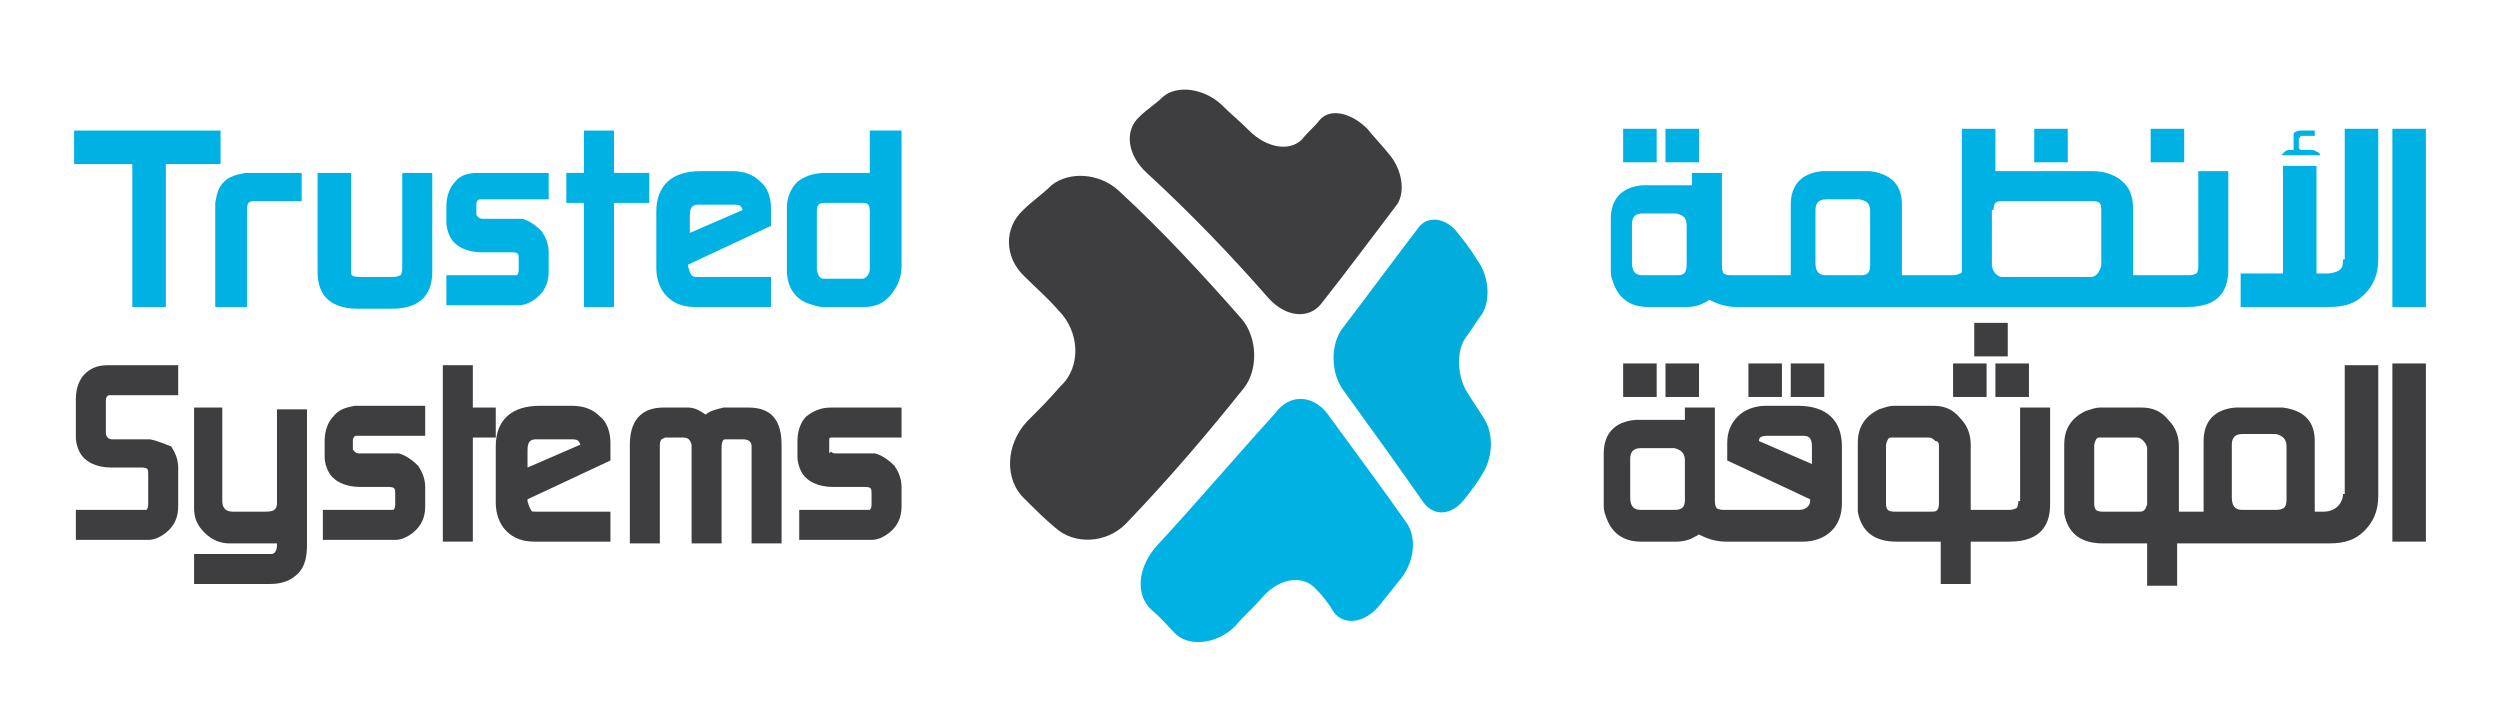 <!-- Generator: Adobe Illustrator 22.0.0, SVG Export Plug-In . SVG Version: 6.00 Build 0)  -->
<svg xmlns="http://www.w3.org/2000/svg" xmlns:xlink="http://www.w3.org/1999/xlink" version="1.1" id="Layer_1" x="0px" y="0px" viewBox="0 0 141.7 39.8" style="enable-background:new 0 0 141.7 39.8;" xml:space="preserve">
<style type="text/css">
	.st0{fill:#3E3D40;}
	.st1{fill:#00B2E3;}
	.st2{opacity:5.000000e-02;fill:#3E3D40;}
</style>
<g id="XMLID_464_">
	<g id="XMLID_471_">
		<path id="XMLID_619_" class="st0" d="M4.8,21.2L4.8,21.2c-0.3,0.3-0.5,0.8-0.5,1.4v2.2c0,0.3,0.1,0.6,0.2,0.8    c0.3,0.6,1,0.9,1.8,0.9H8c0.4,0,0.4,0.1,0.4,0.4v1.6c0,0.2,0,0.3-0.1,0.4l0,0c0,0-0.1,0-0.1,0H4.3v1.7h4.1c0.3,0,0.6-0.1,1-0.4    l0,0c0.5-0.4,0.7-0.9,0.7-1.5v-2.2c0-0.5-0.2-0.9-0.4-1.2C9.4,25.2,9,25,8.5,24.9c-0.1,0-0.2,0-0.4,0H6.4c-0.1,0-0.2,0-0.3-0.1    C6,24.7,6,24.6,6,24.5v-1.8c0-0.2,0.1-0.3,0.2-0.3h3.9v-1.7h-4C5.5,20.7,5.1,20.9,4.8,21.2"/>
		<path id="XMLID_589_" class="st0" d="M15.7,28.5c0,0.3-0.1,0.5-0.6,0.5h-1.9c-0.4,0-0.6-0.2-0.6-0.6v-5.3H11v5.7    c0,0.6,0.2,1,0.6,1.4c0.4,0.4,0.9,0.6,1.4,0.6h2.7v0.1c0,0.4-0.2,0.5-0.3,0.5H11v1.7h4.3c0.7,0,1.2-0.2,1.6-0.6    c0.4-0.4,0.5-1,0.5-1.6v-7.7h-1.7V28.5z"/>
		<path id="XMLID_560_" class="st0" d="M18.9,23.6L18.9,23.6c-0.3,0.3-0.5,0.8-0.5,1.4v0.9c0,0.3,0.1,0.6,0.2,0.8    c0.3,0.6,1,0.9,1.8,0.9h1.6c0.4,0,0.4,0.1,0.4,0.4v0.5c0,0.2,0,0.3-0.1,0.4l0,0c0,0-0.1,0-0.1,0h-3.9v1.7h4.1c0.3,0,0.6-0.1,1-0.4    l0,0c0.5-0.4,0.7-0.9,0.7-1.5v-1.1c0-0.5-0.2-0.9-0.4-1.2c-0.3-0.3-0.7-0.6-1.1-0.7c-0.1,0-0.2,0-0.4,0h-1.8c-0.1,0-0.2,0-0.3-0.1    c-0.1-0.1-0.1-0.1-0.1-0.2V25c0-0.2,0.1-0.3,0.2-0.3h3.9v-1.7h-4C19.6,23.1,19.2,23.2,18.9,23.6"/>
		<polygon id="XMLID_559_" class="st0" points="26.8,20.7 25.1,20.7 25.1,30.7 26.8,30.7 26.8,24.8 28.1,24.8 28.1,23.1 26.8,23.1       "/>
		<path id="XMLID_556_" class="st0" d="M30.1,28.9L30.1,28.9c0,0-0.1-0.1-0.2-0.5l0-0.1l4.7-2.2v-1c0-0.6-0.2-1.2-0.6-1.5    c-0.4-0.4-0.9-0.6-1.6-0.6h-1.8c-1.6,0-2.5,0.8-2.5,2.3v3.2c0,0.6,0.2,1.2,0.6,1.6c0.4,0.4,0.9,0.6,1.6,0.6h4.3V29h-4.2    C30.2,29,30.1,29,30.1,28.9 M29.9,26.5v-1c0-0.5,0.2-0.6,0.5-0.6h2c0.4,0,0.4,0.1,0.5,0.3L29.9,26.5z"/>
		<path id="XMLID_555_" class="st0" d="M42.4,23.1h-1.1c-0.1,0-0.2,0-0.3,0c-0.4,0.1-0.8,0.2-1,0.4c-0.3-0.2-0.6-0.4-1-0.4    c-0.1,0-0.3,0-0.3,0h-1.1c-0.9,0-1.9,0.4-1.9,2.1v5.6h1.7v-5.6c0-0.2,0.1-0.3,0.1-0.3c0,0,0,0,0.2-0.1l0,0l0,0c0,0,0,0,0.1,0h0.9    c0.3,0,0.4,0.1,0.5,0.4c0,0,0,0,0,0.1v5.5h1.7v-5.4c0-0.4,0.1-0.5,0.2-0.5h1c0.4,0,0.5,0.2,0.5,0.4v5.5h1.7v-5.6    C44.3,23.4,43.3,23.1,42.4,23.1"/>
		<path id="XMLID_554_" class="st0" d="M47.2,24.8h3.9v-1.7h-4c-0.6,0-1,0.2-1.4,0.5c-0.3,0.3-0.5,0.8-0.5,1.4v0.9    c0,0.3,0.1,0.6,0.2,0.8c0.3,0.6,1,0.9,1.8,0.9H49c0.4,0,0.4,0.1,0.4,0.4v0.5c0,0.2,0,0.3-0.1,0.4l0,0c0,0-0.1,0-0.1,0h-3.9v1.7    h4.1c0.3,0,0.6-0.1,1-0.4l0,0c0.5-0.4,0.7-0.9,0.7-1.5v-1.1c0-0.5-0.2-0.9-0.4-1.2c-0.3-0.3-0.7-0.6-1.1-0.7c-0.1,0-0.2,0-0.4,0    h-1.8c-0.1,0-0.2,0-0.3-0.1C47,25.7,47,25.7,47,25.6V25C47,24.8,47,24.8,47.2,24.8"/>
		<path id="XMLID_550_" class="st0" d="M101.9,23h-1.8c-0.6,0-1.2,0.2-1.6,0.6c-0.4,0.4-0.6,0.9-0.6,1.5v1l4.7,2.2l0,0.1    c0,0.3-0.3,0.5-0.6,0.5h-3.9l-0.3,0h-0.1c-0.3,0-0.4-0.1-0.4-0.1c0,0-0.1-0.1-0.1-0.4v-5.3h-1.7v0.7c0,0-0.1,0-0.1,0    c-0.1,0-0.2,0-0.3,0h-2.3l0,0c-0.1,0-0.1,0-0.1,0l0,0c-1.2,0.1-1.8,0.8-1.8,1.9v3l0,0c0,0,0,0.3,0.1,0.5l0,0c0.3,1,1,1.5,2,1.5H95    c0.4,0,0.8-0.1,1.1-0.3c0.1,0,0.1-0.1,0.2-0.1c0.4,0.2,0.9,0.4,1.5,0.4l4.4,0c0.6,0,1.2-0.2,1.6-0.6c0.4-0.4,0.6-0.9,0.6-1.6v-3.2    C104.4,23.8,103.5,23,101.9,23 M99.7,25c0-0.2,0.1-0.3,0.5-0.3h2c0.3,0,0.5,0.1,0.5,0.6v1L99.7,25z M95.5,26.1v2.2    c0,0.4-0.1,0.6-0.6,0.6H93c-0.3,0-0.6-0.1-0.6-0.7v-2.2c0-0.4,0.2-0.6,0.6-0.6h1.9C95.3,25.5,95.5,25.7,95.5,26.1"/>
		<path id="XMLID_546_" class="st0" d="M132.8,28c0,0.5-0.4,1-1.1,1h-0.5c0-0.1,0-0.2,0-0.3V25c0-0.8-0.3-1.7-1.8-1.9    c-0.1,0-0.2,0-0.3,0h-2.3l0,0c-0.1,0-0.1,0-0.1,0l0,0c-1.2,0.1-1.8,0.8-1.8,1.9v3.7l0,0c0,0,0,0.1,0,0.3h-1.4v-3.7    c0-0.6-0.2-1.1-0.6-1.5c-0.4-0.5-0.9-0.7-1.5-0.7H119c-0.2,0-0.5,0.1-0.8,0.2c-0.8,0.4-1.2,1-1.2,1.9v3.5c0,0.1,0,0.2,0,0.4    c0.2,1.1,0.9,1.7,2.2,1.7h2.5v2.4h1.7v-2.4h8.6c0.9,0,1.5-0.2,2-0.7c0.5-0.5,0.8-1.1,0.8-2v-7.4h-1.9V28z M129.6,25.3v3    c0,0.4-0.1,0.6-0.6,0.6h-1.9c-0.3,0-0.6-0.1-0.6-0.7v-3c0-0.4,0.2-0.6,0.6-0.6h1.9C129.4,24.7,129.6,24.9,129.6,25.3 M121.3,29    h-2.1c-0.4,0-0.5-0.1-0.5-0.5v-3.2c0,0,0,0,0-0.1c0.1-0.4,0.2-0.4,0.3-0.4l0,0c0,0,0,0,0,0h2.1c0.2,0,0.3,0.1,0.4,0.2    c0.1,0.1,0.2,0.3,0.2,0.4v3.2C121.6,28.9,121.5,29,121.3,29"/>
		<rect id="XMLID_545_" x="135.6" y="20.6" class="st0" width="1.9" height="10.1"/>
		<path id="XMLID_526_" class="st0" d="M114.4,28.4c0,0.3-0.1,0.4-0.1,0.4c0,0-0.2,0.1-0.4,0.1h-2.2v-3.7c0-0.6-0.2-1.1-0.6-1.5    c-0.4-0.5-0.9-0.7-1.5-0.7h-2.3c-0.2,0-0.5,0.1-0.8,0.2c-0.8,0.4-1.2,1-1.2,1.9v3.5c0,0.1,0,0.2,0,0.4c0.2,1.1,0.9,1.7,2.2,1.7    h2.5v2.4h1.7v-2.4h2.2c1.9,0,2.3-1.1,2.3-2.1v-5.5h-1.7V28.4z M109.9,25.3v3.2c0,0.5-0.2,0.5-0.4,0.5h-2.1c-0.4,0-0.5-0.1-0.5-0.5    v-3.2c0,0,0,0,0-0.1c0.1-0.4,0.2-0.4,0.3-0.4l0,0c0,0,0,0,0,0h2.1c0.2,0,0.3,0.1,0.4,0.2C109.9,25,109.9,25.2,109.9,25.3"/>
		<rect id="XMLID_525_" x="113.1" y="20.6" class="st0" width="1.9" height="1.9"/>
		<rect id="XMLID_524_" x="111.9" y="18.3" class="st0" width="1.9" height="1.9"/>
		<rect id="XMLID_523_" x="110.7" y="20.6" class="st0" width="1.9" height="1.9"/>
		<rect id="XMLID_522_" x="101.5" y="20.6" class="st0" width="1.9" height="1.9"/>
		<rect id="XMLID_521_" x="99.1" y="20.6" class="st0" width="1.9" height="1.9"/>
		<rect id="XMLID_520_" x="94.4" y="20.6" class="st0" width="1.9" height="1.9"/>
		<rect id="XMLID_519_" x="92" y="20.6" class="st0" width="1.9" height="1.9"/>
		<polygon id="XMLID_517_" class="st1" points="12.5,7.4 4.2,7.4 4.2,9.3 7.5,9.3 7.5,17.4 9.4,17.4 9.4,9.3 12.5,9.3   "/>
		<path id="XMLID_516_" class="st1" d="M13.9,9.8L13.9,9.8c-0.5,0.1-0.9,0.2-1.2,0.5c-0.3,0.3-0.4,0.6-0.5,1.2c0,0.2,0,0.3,0,0.4    v5.5H14v-5.5c0-0.4,0.1-0.5,0.4-0.5h2.7V9.8h-2.8C14.2,9.8,14.1,9.8,13.9,9.8"/>
		<path id="XMLID_515_" class="st1" d="M22.8,15.2c0,0.3-0.1,0.4-0.1,0.4c0,0-0.2,0.1-0.4,0.1h-1.9c-0.4,0-0.5-0.1-0.5-0.2V9.8H18    v5.6c0,1,0.4,2.1,2.3,2.1h1.9c1.9,0,2.3-1.1,2.3-2.1V9.8h-1.7V15.2z"/>
		<path id="XMLID_514_" class="st1" d="M25.8,10.3L25.8,10.3c-0.3,0.3-0.5,0.8-0.5,1.4v0.9c0,0.3,0.1,0.6,0.2,0.8    c0.3,0.6,1,0.9,1.8,0.9H29c0.4,0,0.4,0.1,0.4,0.4v0.5c0,0.2,0,0.3-0.1,0.4l0,0c0,0-0.1,0-0.1,0h-3.9v1.7h4.1c0.3,0,0.6-0.1,1-0.4    l0,0c0.5-0.4,0.7-0.9,0.7-1.5v-1.1c0-0.5-0.2-0.9-0.4-1.2c-0.3-0.3-0.7-0.6-1.1-0.7c-0.1,0-0.2,0-0.4,0h-1.8c-0.1,0-0.2,0-0.3-0.1    c-0.1-0.1-0.1-0.1-0.1-0.2v-0.5c0-0.2,0.1-0.3,0.2-0.3h3.9V9.8h-4C26.6,9.8,26.1,9.9,25.8,10.3"/>
		<path id="XMLID_511_" class="st1" d="M39.2,15.6L39.2,15.6c0,0-0.1-0.1-0.2-0.5l0-0.1l4.7-2.2v-1c0-0.6-0.2-1.2-0.6-1.5    c-0.4-0.4-0.9-0.6-1.6-0.6h-1.8c-1.6,0-2.5,0.8-2.5,2.3v3.2c0,0.6,0.2,1.2,0.6,1.6c0.4,0.4,0.9,0.6,1.6,0.6h4.3v-1.7h-4.2    C39.4,15.7,39.3,15.7,39.2,15.6 M39.1,13.2v-1c0-0.5,0.2-0.6,0.5-0.6h2c0.4,0,0.4,0.1,0.5,0.3L39.1,13.2z"/>
		<path id="XMLID_485_" class="st1" d="M49.3,7.4v2.4h-2.5c-0.7,0-1.2,0.2-1.6,0.5c-0.4,0.4-0.6,0.9-0.6,1.5v3.5    c0,0.9,0.4,1.6,1.2,1.9c0.3,0.1,0.6,0.2,0.8,0.2H49c0.6,0,1.1-0.2,1.5-0.7c0.4-0.5,0.6-1,0.6-1.6V7.4H49.3z M49.3,12v3.2    c0,0.3-0.1,0.4-0.2,0.5l0,0c-0.1,0.1-0.2,0.1-0.3,0.1h-2.1c-0.1,0-0.3,0-0.4-0.5l0,0l0,0V12c0-0.4,0.1-0.5,0.5-0.5h2.1    C49.1,11.5,49.3,11.5,49.3,12"/>
		<polygon id="XMLID_484_" class="st1" points="34.8,7.4 33.1,7.4 33.1,9.8 32.1,9.8 32.1,11.5 33.1,11.5 33.1,17.4 34.8,17.4     34.8,11.5 36.8,11.5 36.8,9.8 34.8,9.8   "/>
		<path id="XMLID_483_" class="st1" d="M132.8,14.7c0,0.2,0,0.5-0.2,0.6c-0.1,0.1-0.4,0.2-0.7,0.2h-0.6V9.4h-1.9v6.1H127v1.9h5    c0.9,0,1.5-0.2,2-0.7c0.5-0.5,0.8-1.1,0.8-2V7.3h-1.9V14.7z"/>
		<rect id="XMLID_482_" x="135.6" y="7.3" class="st1" width="1.9" height="10.1"/>
		<path id="XMLID_477_" class="st1" d="M124.6,15.1c0,0.3-0.1,0.4-0.1,0.4c0,0-0.2,0.1-0.4,0.1h-3.2c0-0.1,0-0.2,0-0.3v-3.5    c0-0.7-0.2-1.2-0.7-1.6c-0.4-0.3-0.9-0.5-1.6-0.5h-5c-0.2,0-0.4,0-0.5,0V7.3h-1.9v8c0,0.1,0,0.2-0.1,0.2c0,0-0.2,0.1-0.4,0.1    l-2.9,0c0-0.1,0-0.2,0-0.3v-3.7c0-0.8-0.3-1.7-1.8-1.9c-0.1,0-0.2,0-0.3,0h-2.3l0,0c-0.1,0-0.1,0-0.1,0l0,0    c-1.2,0.1-1.8,0.8-1.8,1.9v3.7l0,0c0,0,0,0.1,0,0.3h-3.4c-0.3,0-0.4-0.1-0.4-0.1c0,0-0.1-0.1-0.1-0.4V9.8h-1.7v0.7    c0,0-0.1,0-0.1,0c-0.1,0-0.2,0-0.3,0h-2.3l0,0c-0.1,0-0.1,0-0.1,0l0,0c-1.2,0.1-1.8,0.8-1.8,1.9v3l0,0c0,0,0,0.3,0.1,0.5l0,0    c0.3,1,1,1.5,2,1.5h2.2c0.4,0,0.8-0.1,1.1-0.3c0.1,0,0.1-0.1,0.2-0.1c0.4,0.2,0.9,0.4,1.5,0.4H124c1.9,0,2.3-1.1,2.3-2.1V9.7h-1.7    V15.1z M113,11.9c0-0.4,0.1-0.5,0.5-0.5h5.1c0.4,0,0.5,0.1,0.5,0.5V15c0,0.2-0.1,0.3-0.2,0.5c-0.1,0.1-0.2,0.2-0.4,0.2h-5    c-0.2,0-0.3-0.1-0.4-0.2c-0.1-0.1-0.2-0.3-0.2-0.5V11.9z M106,12v3c0,0.6-0.3,0.6-0.6,0.6h-1.9c-0.3,0-0.6-0.1-0.6-0.7v-3    c0-0.4,0.2-0.6,0.6-0.6h1.9C105.9,11.4,106,11.6,106,12 M95.6,12.8V15c0,0.6-0.3,0.6-0.6,0.6h-1.9c-0.3,0-0.6-0.1-0.6-0.7v-2.2    c0-0.4,0.2-0.6,0.6-0.6H95C95.4,12.2,95.6,12.3,95.6,12.8"/>
		<rect id="XMLID_476_" x="121.9" y="7.3" class="st1" width="1.9" height="1.9"/>
		<rect id="XMLID_475_" x="115.3" y="7.3" class="st1" width="1.9" height="1.9"/>
		<rect id="XMLID_474_" x="94.4" y="7.3" class="st1" width="1.9" height="1.9"/>
		<rect id="XMLID_473_" x="92" y="7.3" class="st1" width="1.9" height="1.9"/>
		<path id="XMLID_472_" class="st1" d="M130.6,8.8h0.9c0-0.1-0.1-0.2-0.2-0.2c-0.1-0.1-0.2-0.1-0.3-0.1h-0.5c0,0-0.1,0-0.1,0    c0,0,0,0-0.1-0.1c0,0,0,0,0-0.1V7.9c0-0.1,0.1-0.1,0.1-0.2c0,0,0,0,0,0h0.8V7.4h-0.8c-0.2,0-0.4,0.1-0.4,0.2    C130,7.7,130,7.8,130,7.9v0.4c0,0.1,0,0.1,0,0.2h-0.2c-0.1,0-0.2,0-0.3,0.1c-0.1,0.1-0.1,0.1-0.2,0.2h1.1H130.6z"/>
	</g>
	<g id="XMLID_465_">
		<path id="XMLID_470_" class="st0" d="M63.4,10.8c-1.1-1-2.8-1.1-3.8-0.3c-0.5,0.5-1.1,0.9-1.6,1.4c-1.1,1-1.1,2.7,0.1,3.8    c0.6,0.6,1.3,1.2,1.9,1.9c1.2,1.2,1.3,3.2,0.1,4.3c-0.6,0.7-1.2,1.3-1.9,2c-1.2,1.3-1.3,3.3-0.1,4.4c0.6,0.6,1.1,1.1,1.7,1.6    c1.1,1,2.9,0.9,4-0.2c2.5-2.6,4.7-5.2,6.7-7.7c0.8-1,0.8-2.8-0.1-3.9C68.2,15.6,65.9,13.1,63.4,10.8z"/>
		<path id="XMLID_469_" class="st1" d="M80.4,12.9c0.5-0.7,1.6-0.6,2.3,0.4c0.4,0.5,0.7,0.9,1,1.4c0.7,0.9,0.8,2.3,0.3,3.1    c-0.3,0.4-0.6,0.9-0.9,1.3c-0.6,0.8-0.5,2.3,0.1,3.2c0.3,0.5,0.6,0.9,0.9,1.4c0.6,0.9,0.5,2.3-0.1,3.2c-0.3,0.5-0.6,0.9-1,1.4    c-0.7,0.9-1.7,1-2.3,0.2c-1.4-2-2.9-4.1-4.5-6.3c-0.8-1-0.8-2.7-0.1-3.6C77.7,16.5,79.1,14.6,80.4,12.9z"/>
		<path id="XMLID_468_" class="st2" d="M80.4,12.9c0.5-0.7,1.6-0.6,2.3,0.4c0.4,0.5,0.7,0.9,1,1.4c0.7,0.9,0.8,2.3,0.3,3.1    c-0.3,0.4-0.6,0.9-0.9,1.3c-0.6,0.8-0.5,2.3,0.1,3.2c0.3,0.5,0.6,0.9,0.9,1.4c0.6,0.9,0.5,2.3-0.1,3.2c-0.3,0.5-0.6,0.9-1,1.4    c-0.7,0.9-1.7,1-2.3,0.2c-1.4-2-2.9-4.1-4.5-6.3c-0.8-1-0.8-2.7-0.1-3.6C77.7,16.5,79.1,14.6,80.4,12.9z"/>
		<path id="XMLID_467_" class="st1" d="M65.6,30.9c-1.1,1.2-1.3,2.8-0.3,3.7c0.5,0.4,0.9,0.9,1.3,1.3c0.8,0.8,2.4,0.6,3.4-0.4    c0.5-0.6,1.1-1.1,1.6-1.7c1-1.1,2.3-1.2,3-0.4c0.4,0.4,0.7,0.8,1,1.3c0.6,0.8,1.8,0.6,2.6-0.4c0.4-0.5,0.8-1,1.2-1.5    c0.8-1,0.9-2.4,0.3-3.2c-1.4-2-2.9-4-4.5-6.2c-0.8-1-2.1-1.1-2.9,0C70.2,25.7,68,28.3,65.6,30.9z"/>
		<path id="XMLID_466_" class="st0" d="M65,9.8c-1.1-1-1.3-2.4-0.4-3.2c0.4-0.4,0.9-0.7,1.3-1.1c0.8-0.7,2.3-0.5,3.3,0.4    c0.5,0.5,1.1,1,1.6,1.5c1,1,2.3,1.2,3,0.5c0.3-0.4,0.7-0.7,1-1.1c0.6-0.7,1.8-0.4,2.7,0.5c0.4,0.5,0.8,0.9,1.2,1.4    c0.8,0.9,1,2.3,0.4,3c-1.3,1.7-2.7,3.6-4.2,5.5c-0.7,0.9-2,0.8-3-0.3C69.8,14.5,67.5,12.1,65,9.8z"/>
	</g>
</g>
</svg>
